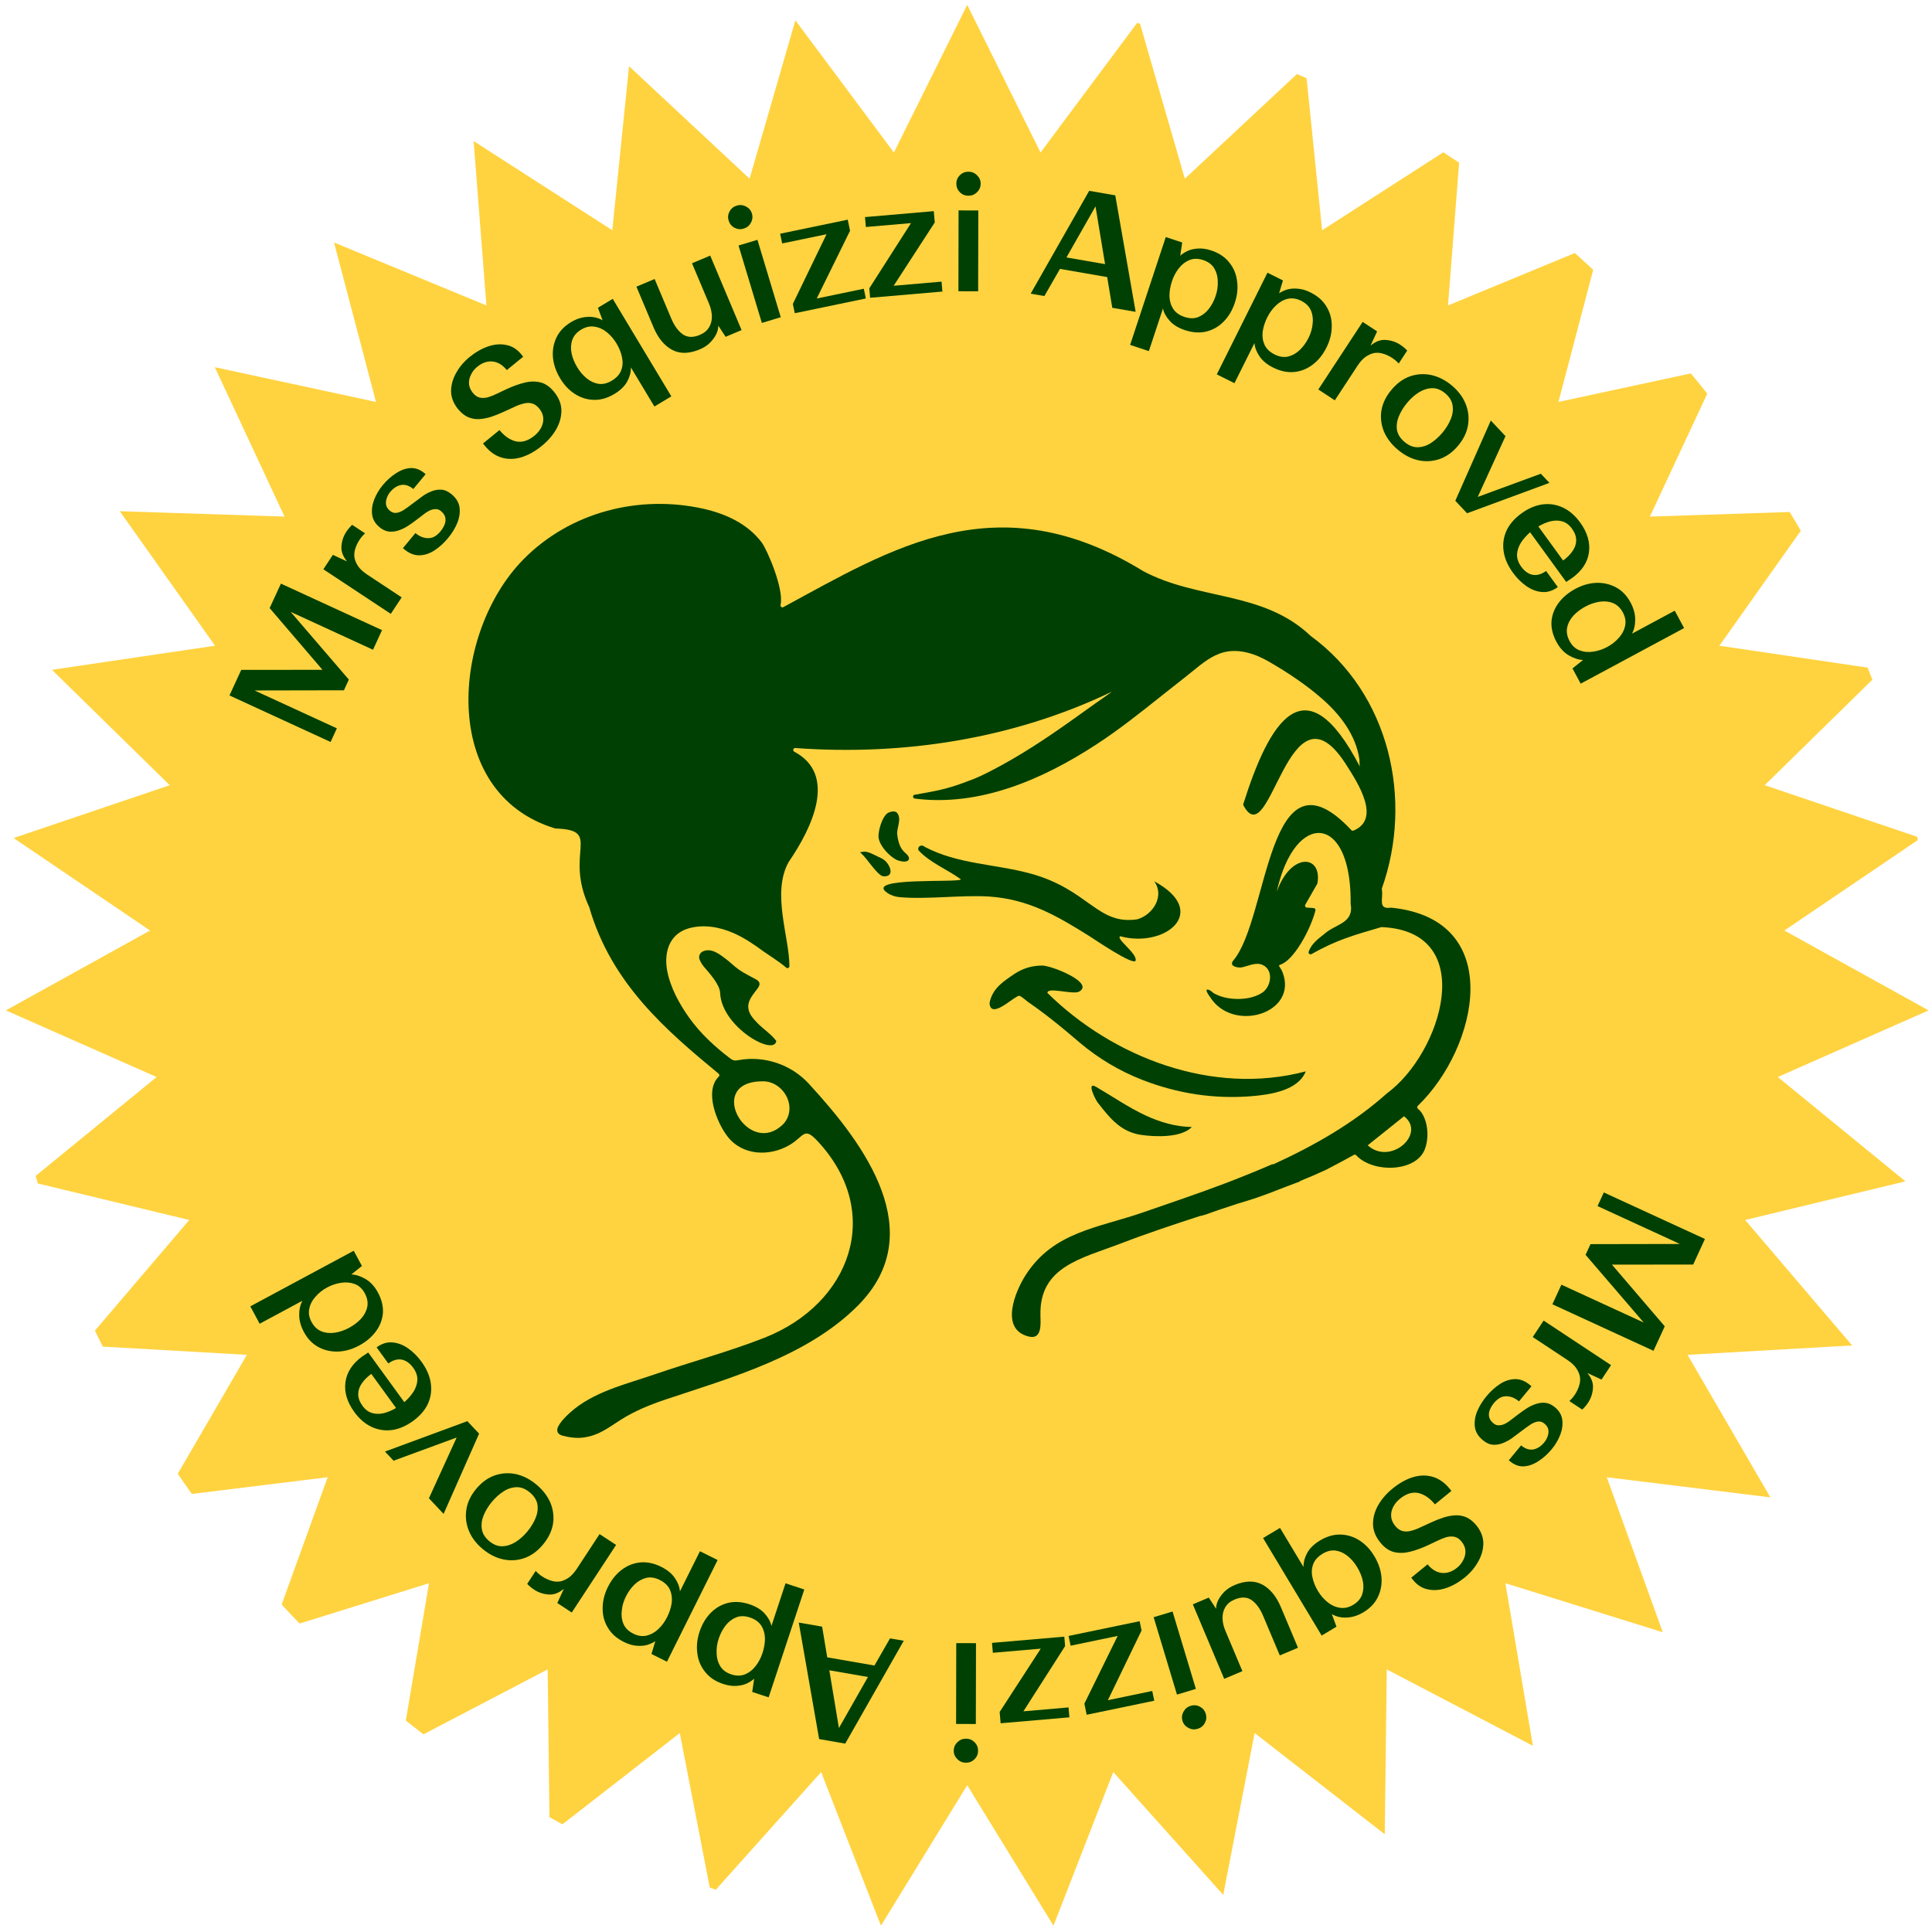 <svg width="265" height="265" viewBox="0 0 265 265" fill="none" xmlns="http://www.w3.org/2000/svg">
<g clip-path="url(#clip0_117_110)">
<path d="M132.666 0.666L142.724 20.918L156.236 2.788L162.515 24.51L179.047 9.083L181.348 31.578L200.369 19.351L198.616 41.895L219.514 33.261L213.764 55.129L235.868 50.366L226.305 70.856L248.905 70.116L235.837 88.569L258.205 91.876L242.053 107.7L263.471 114.948L244.753 127.633L264.533 138.589L243.851 147.727L261.357 162.039L239.375 167.338L254.044 184.546L231.469 185.834L242.83 205.385L220.388 202.622L228.075 223.887L206.487 217.161L210.254 239.457L190.213 228.984L189.939 251.594L172.09 237.712L167.783 259.909L152.7 243.063L144.498 264.135L132.666 244.866L120.834 264.135L112.632 243.063L97.549 259.909L93.242 237.712L75.393 251.594L75.119 228.984L55.078 239.457L58.845 217.161L37.257 223.887L44.944 202.622L22.502 205.385L33.863 185.834L11.288 184.546L25.957 167.338L3.976 162.039L21.482 147.727L0.799 138.589L20.579 127.633L1.861 114.948L23.279 107.7L7.127 91.876L29.495 88.569L16.427 70.116L39.027 70.856L29.464 50.366L51.568 55.129L45.818 33.261L66.716 41.895L64.963 19.351L83.984 31.578L86.284 9.083L102.817 24.51L109.097 2.788L122.608 20.918L132.666 0.666Z" fill="#FFD340"/>
<path d="M33.09 91.881L44.234 91.875L36.986 83.41L38.531 80.052L52.401 86.432L51.164 89.122L39.869 83.927L47.848 93.214L47.173 94.683L34.911 94.706L46.206 99.901L45.346 101.771L31.475 95.391L33.09 91.881Z" fill="#004002"/>
<path d="M48.306 71.987L50.075 73.157C49.785 73.418 49.528 73.718 49.304 74.057C49.057 74.431 48.867 74.833 48.732 75.265C48.594 75.677 48.559 76.099 48.627 76.529C48.706 76.917 48.882 77.311 49.156 77.71C49.425 78.089 49.834 78.46 50.383 78.823L55.095 81.938L53.602 84.198L44.352 78.084L45.66 76.104L47.603 77.011C47.026 76.31 46.771 75.605 46.838 74.894C46.894 74.175 47.114 73.524 47.5 72.94C47.632 72.742 47.767 72.562 47.906 72.403C48.053 72.231 48.186 72.093 48.306 71.987Z" fill="#004002"/>
<path d="M60.404 72.901C60.663 72.588 60.856 72.266 60.984 71.936C61.112 71.606 61.142 71.285 61.073 70.973C61.004 70.662 60.807 70.372 60.484 70.104C60.236 69.899 59.974 69.809 59.698 69.835C59.42 69.841 59.139 69.917 58.854 70.063C58.57 70.21 58.285 70.4 57.998 70.636C57.711 70.852 57.437 71.062 57.178 71.265C56.732 71.605 56.294 71.915 55.863 72.194C55.421 72.465 54.983 72.665 54.547 72.795C54.112 72.926 53.683 72.961 53.26 72.901C52.846 72.831 52.444 72.635 52.056 72.314C51.463 71.823 51.125 71.243 51.042 70.575C50.959 69.906 51.054 69.221 51.326 68.519C51.607 67.807 51.993 67.154 52.484 66.561C53.038 65.893 53.643 65.348 54.3 64.929C54.954 64.489 55.617 64.248 56.29 64.204C56.962 64.161 57.605 64.394 58.22 64.903L58.381 65.037L56.694 67.075C56.327 66.771 55.962 66.587 55.598 66.522C55.234 66.457 54.871 66.511 54.509 66.684C54.157 66.846 53.829 67.111 53.525 67.477C53.302 67.747 53.141 68.041 53.041 68.358C52.931 68.667 52.905 68.972 52.963 69.275C53.031 69.567 53.204 69.829 53.485 70.061C53.754 70.285 54.047 70.382 54.362 70.352C54.667 70.313 55.003 70.182 55.369 69.959C55.734 69.716 56.139 69.424 56.585 69.084C56.928 68.823 57.309 68.538 57.727 68.231C58.144 67.903 58.587 67.642 59.056 67.449C59.523 67.236 60.001 67.142 60.491 67.165C60.969 67.18 61.451 67.388 61.937 67.79C62.584 68.326 62.949 68.937 63.034 69.625C63.119 70.314 63.011 71.025 62.713 71.759C62.412 72.473 61.994 73.154 61.458 73.801C60.887 74.491 60.264 75.056 59.589 75.498C58.924 75.928 58.239 76.152 57.535 76.168C56.83 76.185 56.144 75.916 55.475 75.363L55.265 75.189L56.979 73.118C57.367 73.44 57.765 73.651 58.172 73.752C58.579 73.853 58.971 73.841 59.347 73.716C59.721 73.571 60.074 73.3 60.404 72.901Z" fill="#004002"/>
<path d="M69.542 53.346C70.397 52.954 71.203 52.667 71.957 52.485C72.723 52.294 73.445 52.282 74.125 52.45C74.804 52.618 75.427 53.049 75.994 53.743C76.658 54.557 76.995 55.411 77.004 56.308C77.004 57.193 76.762 58.059 76.279 58.906C75.797 59.733 75.15 60.479 74.337 61.143C73.393 61.913 72.45 62.44 71.506 62.723C70.562 63.005 69.66 63.019 68.8 62.763C67.941 62.507 67.174 61.967 66.501 61.143L66.249 60.834L68.51 58.987C69.201 59.833 69.959 60.353 70.785 60.545C71.614 60.719 72.456 60.455 73.313 59.756C73.725 59.419 74.037 59.038 74.249 58.612C74.461 58.185 74.55 57.752 74.515 57.31C74.48 56.869 74.294 56.442 73.957 56.03C73.647 55.651 73.313 55.418 72.953 55.332C72.585 55.235 72.196 55.245 71.786 55.363C71.378 55.461 70.954 55.617 70.515 55.832C70.067 56.035 69.613 56.243 69.153 56.456C68.527 56.75 67.92 56.993 67.334 57.182C66.758 57.363 66.201 57.466 65.661 57.491C65.132 57.507 64.625 57.406 64.139 57.188C63.665 56.961 63.219 56.593 62.803 56.083C62.185 55.304 61.874 54.492 61.87 53.646C61.877 52.791 62.11 51.959 62.57 51.149C63.021 50.329 63.632 49.605 64.401 48.976C65.225 48.303 66.076 47.817 66.951 47.517C67.828 47.218 68.66 47.152 69.449 47.322C70.24 47.471 70.918 47.893 71.485 48.587L71.764 48.928L69.519 50.761C69.139 50.295 68.724 49.965 68.276 49.77C67.828 49.576 67.361 49.524 66.874 49.614C66.398 49.695 65.927 49.926 65.461 50.307C65.092 50.608 64.807 50.967 64.606 51.385C64.396 51.791 64.304 52.21 64.33 52.64C64.358 53.051 64.522 53.451 64.821 53.839C65.111 54.217 65.436 54.448 65.795 54.534C66.166 54.612 66.55 54.596 66.949 54.487C67.34 54.367 67.754 54.2 68.194 53.986C68.633 53.771 69.083 53.558 69.542 53.346Z" fill="#004002"/>
<path d="M78.322 44.187C79.066 43.739 79.819 43.499 80.583 43.465C81.358 43.423 82.049 43.58 82.654 43.935L82.012 42.214L84.046 40.992L92.082 54.366L89.76 55.761L86.537 50.397C86.55 51.043 86.377 51.694 86.02 52.35C85.667 52.986 85.083 53.55 84.267 54.04C83.343 54.595 82.419 54.865 81.494 54.848C80.57 54.832 79.702 54.57 78.89 54.061C78.071 53.541 77.384 52.819 76.829 51.895C76.266 50.959 75.938 50.005 75.844 49.032C75.761 48.053 75.923 47.139 76.328 46.291C76.733 45.443 77.398 44.742 78.322 44.187ZM83.909 52.221C84.557 51.832 84.986 51.362 85.194 50.812C85.415 50.255 85.456 49.658 85.319 49.022C85.194 48.379 84.94 47.739 84.558 47.103C84.197 46.503 83.762 45.997 83.253 45.584C82.737 45.16 82.173 44.902 81.563 44.811C80.958 44.701 80.338 44.837 79.702 45.219C79.102 45.58 78.699 46.051 78.493 46.632C78.299 47.206 78.268 47.821 78.4 48.476C78.537 49.112 78.793 49.742 79.168 50.366C79.536 50.978 79.975 51.49 80.484 51.903C80.993 52.316 81.543 52.565 82.134 52.651C82.718 52.725 83.309 52.582 83.909 52.221Z" fill="#004002"/>
<path d="M99.532 46.198L98.521 44.664C98.534 45.054 98.432 45.462 98.216 45.887C98.007 46.294 97.715 46.682 97.34 47.053C96.972 47.406 96.517 47.696 95.975 47.924C94.517 48.538 93.248 48.556 92.169 47.977C91.103 47.394 90.26 46.366 89.641 44.895L87.293 39.321L89.79 38.27L92.08 43.708C92.488 44.676 93.009 45.391 93.644 45.852C94.287 46.296 95.066 46.325 95.982 45.939C96.563 45.694 96.987 45.349 97.254 44.902C97.522 44.455 97.652 43.952 97.644 43.393C97.631 42.821 97.502 42.245 97.258 41.664L94.919 36.11L97.415 35.059L101.719 45.277L99.532 46.198Z" fill="#004002"/>
<path d="M103.135 29.286C103.268 29.728 103.22 30.152 102.991 30.557C102.776 30.959 102.447 31.226 102.005 31.359C101.563 31.492 101.141 31.451 100.739 31.236C100.338 31.021 100.071 30.692 99.938 30.25C99.808 29.82 99.851 29.405 100.067 29.004C100.282 28.603 100.611 28.336 101.053 28.202C101.496 28.069 101.918 28.11 102.319 28.326C102.733 28.537 103.005 28.857 103.135 29.286ZM104.499 44.294L101.3 33.677L103.894 32.895L107.093 43.512L104.499 44.294Z" fill="#004002"/>
<path d="M107.284 33.392L107.007 32.056L116.28 30.131L116.596 31.652L112.026 40.944L118.483 39.604L118.76 40.94L109.014 42.964L108.749 41.689L113.371 32.129L107.284 33.392Z" fill="#004002"/>
<path d="M118.763 31.136L118.646 29.776L128.082 28.962L128.216 30.511L122.578 39.196L129.148 38.63L129.265 39.99L119.348 40.845L119.236 39.548L124.956 30.602L118.763 31.136Z" fill="#004002"/>
<path d="M134.512 25.193C134.512 25.655 134.343 26.047 134.006 26.368C133.684 26.69 133.291 26.85 132.829 26.849C132.367 26.848 131.976 26.686 131.654 26.364C131.333 26.041 131.173 25.649 131.173 25.187C131.174 24.739 131.336 24.354 131.659 24.033C131.981 23.711 132.374 23.551 132.836 23.552C133.298 23.553 133.689 23.715 134.011 24.037C134.346 24.36 134.513 24.745 134.512 25.193ZM131.459 39.95L131.481 28.862L134.19 28.868L134.168 39.956L131.459 39.95Z" fill="#004002"/>
<path d="M141.369 40.28L149.395 26.175L152.975 26.795L155.771 42.773L152.564 42.218L151.865 38.005L145.389 36.883L143.252 40.606L141.369 40.28ZM146.279 35.311L151.576 36.229L150.262 28.307L146.279 35.311Z" fill="#004002"/>
<path d="M162.537 45.286C161.646 44.991 160.952 44.57 160.455 44.023C159.958 43.475 159.644 42.907 159.514 42.318L157.583 48.16L155.011 47.31L159.902 32.515L162.155 33.26L161.887 35.074C162.161 34.825 162.499 34.605 162.901 34.414C163.317 34.227 163.795 34.119 164.335 34.091C164.879 34.05 165.484 34.139 166.149 34.359C167.199 34.706 168.015 35.249 168.596 35.987C169.196 36.716 169.557 37.565 169.679 38.534C169.818 39.494 169.719 40.486 169.381 41.51C169.034 42.56 168.518 43.429 167.833 44.117C167.166 44.796 166.375 45.249 165.459 45.477C164.548 45.692 163.574 45.628 162.537 45.286ZM165.01 35.664C164.345 35.444 163.725 35.445 163.15 35.668C162.589 35.895 162.102 36.273 161.692 36.801C161.286 37.315 160.971 37.912 160.747 38.59C160.518 39.281 160.405 39.958 160.407 40.623C160.426 41.278 160.596 41.857 160.916 42.361C161.249 42.869 161.768 43.24 162.472 43.473C163.164 43.701 163.788 43.709 164.345 43.495C164.907 43.267 165.391 42.897 165.797 42.382C166.207 41.854 166.524 41.251 166.749 40.573C166.973 39.895 167.068 39.227 167.036 38.567C167.021 37.899 166.855 37.306 166.54 36.789C166.224 36.272 165.714 35.896 165.01 35.664Z" fill="#004002"/>
<path d="M174.636 50.421C173.797 50.003 173.17 49.487 172.756 48.874C172.342 48.261 172.112 47.654 172.068 47.053L169.323 52.56L166.899 51.352L173.849 37.406L175.973 38.464L175.449 40.221C175.756 40.014 176.122 39.844 176.547 39.712C176.986 39.587 177.474 39.548 178.012 39.598C178.557 39.635 179.143 39.809 179.769 40.121C180.759 40.615 181.489 41.268 181.96 42.081C182.449 42.889 182.685 43.78 182.668 44.757C182.669 45.728 182.429 46.695 181.949 47.66C181.455 48.65 180.821 49.437 180.045 50.02C179.288 50.597 178.44 50.933 177.501 51.028C176.569 51.111 175.613 50.908 174.636 50.421ZM178.456 41.25C177.829 40.938 177.216 40.851 176.615 40.99C176.026 41.134 175.492 41.439 175.01 41.903C174.535 42.354 174.138 42.899 173.819 43.538C173.495 44.19 173.286 44.844 173.193 45.502C173.119 46.153 173.204 46.751 173.449 47.295C173.706 47.846 174.167 48.287 174.831 48.618C175.483 48.943 176.099 49.039 176.681 48.907C177.27 48.762 177.802 48.464 178.277 48.012C178.758 47.548 179.158 46.997 179.477 46.358C179.795 45.719 179.985 45.071 180.047 44.413C180.128 43.749 180.049 43.139 179.81 42.582C179.571 42.025 179.12 41.581 178.456 41.25Z" fill="#004002"/>
<path d="M193.017 48.086L191.854 49.86C191.591 49.571 191.29 49.315 190.951 49.092C190.576 48.846 190.173 48.657 189.741 48.524C189.329 48.388 188.907 48.354 188.476 48.423C188.089 48.504 187.696 48.681 187.298 48.956C186.919 49.227 186.55 49.637 186.189 50.187L183.09 54.911L180.825 53.425L186.907 44.154L188.891 45.455L187.991 47.401C188.69 46.822 189.395 46.564 190.106 46.629C190.824 46.681 191.476 46.9 192.062 47.284C192.261 47.414 192.44 47.549 192.601 47.688C192.773 47.834 192.911 47.967 193.017 48.086Z" fill="#004002"/>
<path d="M200.016 61.113C199.273 62.006 198.425 62.622 197.472 62.959C196.528 63.285 195.56 63.344 194.566 63.138C193.582 62.921 192.648 62.446 191.765 61.712C190.882 60.979 190.238 60.144 189.833 59.207C189.448 58.268 189.329 57.305 189.476 56.317C189.643 55.327 190.097 54.385 190.84 53.492C191.591 52.587 192.434 51.967 193.367 51.632C194.32 51.295 195.293 51.23 196.287 51.436C197.291 51.652 198.234 52.126 199.117 52.859C200.001 53.593 200.635 54.429 201.02 55.368C201.405 56.306 201.52 57.275 201.363 58.274C201.216 59.262 200.767 60.208 200.016 61.113ZM192.988 55.276C192.505 55.858 192.13 56.474 191.862 57.125C191.603 57.765 191.522 58.389 191.618 58.997C191.734 59.602 192.082 60.147 192.664 60.63C193.245 61.113 193.839 61.351 194.445 61.345C195.07 61.337 195.674 61.147 196.256 60.775C196.847 60.392 197.384 59.91 197.867 59.328C198.359 58.736 198.734 58.119 198.993 57.479C199.261 56.828 199.342 56.194 199.235 55.578C199.139 54.97 198.8 54.425 198.219 53.942C197.637 53.459 197.039 53.226 196.424 53.243C195.809 53.26 195.201 53.456 194.599 53.83C194.017 54.202 193.48 54.684 192.988 55.276Z" fill="#004002"/>
<path d="M212.527 66.232L201.227 70.402L199.616 68.689L204.484 57.681L206.499 59.822L202.693 68.159L211.347 64.977L212.527 66.232Z" fill="#004002"/>
<path d="M213.674 80.526C212.95 81.053 212.212 81.277 211.463 81.198C210.722 81.131 210.009 80.852 209.325 80.363C208.649 79.885 208.048 79.283 207.521 78.558C206.814 77.584 206.388 76.605 206.243 75.62C206.099 74.635 206.228 73.693 206.631 72.794C207.042 71.907 207.729 71.114 208.692 70.415C209.632 69.732 210.589 69.322 211.563 69.186C212.545 69.061 213.48 69.204 214.367 69.615C215.262 70.038 216.051 70.719 216.734 71.659C217.729 73.03 218.134 74.397 217.948 75.761C217.762 77.125 216.989 78.3 215.63 79.287C215.505 79.378 215.377 79.463 215.244 79.542C215.119 79.632 214.979 79.726 214.824 79.821L209.875 73.008C209.375 73.44 208.953 73.919 208.609 74.446C208.285 74.976 208.108 75.519 208.08 76.076C208.072 76.636 208.265 77.188 208.66 77.732C208.964 78.151 209.297 78.454 209.658 78.642C210.028 78.841 210.417 78.912 210.827 78.857C211.248 78.793 211.662 78.614 212.07 78.317L213.674 80.526ZM215.595 72.486C215.225 71.977 214.781 71.651 214.262 71.508C213.763 71.369 213.227 71.369 212.653 71.509C212.099 71.652 211.551 71.885 211.008 72.21L214.402 76.883C214.957 76.48 215.393 76.043 215.708 75.571C216.031 75.111 216.194 74.621 216.197 74.1C216.199 73.579 215.999 73.041 215.595 72.486Z" fill="#004002"/>
<path d="M215.687 91.685L217.137 90.524C216.504 90.499 215.849 90.287 215.173 89.887C214.498 89.487 213.938 88.875 213.493 88.048C212.976 87.087 212.748 86.144 212.808 85.222C212.888 84.305 213.214 83.462 213.786 82.694C214.358 81.925 215.125 81.282 216.087 80.765C217.024 80.261 217.975 79.989 218.938 79.948C219.92 79.912 220.825 80.118 221.653 80.563C222.48 81.008 223.142 81.693 223.64 82.618C224.07 83.419 224.288 84.193 224.291 84.938C224.301 85.696 224.154 86.355 223.851 86.915L229.715 83.763L230.998 86.149L216.811 93.775L215.687 91.685ZM217.465 83.195C216.824 83.54 216.275 83.954 215.82 84.437C215.371 84.933 215.083 85.477 214.957 86.07C214.837 86.674 214.949 87.297 215.294 87.939C215.626 88.555 216.073 88.974 216.637 89.195C217.22 89.422 217.842 89.486 218.503 89.385C219.171 89.296 219.819 89.082 220.448 88.744C221.077 88.406 221.612 87.983 222.055 87.475C222.504 86.98 222.788 86.43 222.908 85.825C223.034 85.232 222.932 84.628 222.6 84.011C222.262 83.382 221.808 82.951 221.237 82.717C220.673 82.496 220.061 82.436 219.4 82.537C218.739 82.638 218.094 82.857 217.465 83.195Z" fill="#004002"/>
<path d="M232.241 173.452L221.097 173.458L228.344 181.923L226.8 185.281L212.93 178.901L214.167 176.211L225.462 181.406L217.482 172.119L218.158 170.65L230.42 170.627L219.125 165.431L219.985 163.562L233.855 169.942L232.241 173.452Z" fill="#004002"/>
<path d="M217.025 193.345L215.255 192.176C215.546 191.914 215.803 191.614 216.026 191.276C216.273 190.902 216.464 190.499 216.598 190.068C216.737 189.656 216.772 189.234 216.704 188.803C216.625 188.415 216.449 188.022 216.175 187.623C215.906 187.244 215.497 186.872 214.948 186.51L210.235 183.394L211.729 181.135L220.979 187.249L219.67 189.229L217.727 188.322C218.305 189.022 218.56 189.728 218.493 190.439C218.437 191.157 218.217 191.809 217.831 192.393C217.699 192.591 217.564 192.77 217.425 192.93C217.278 193.102 217.145 193.24 217.025 193.345Z" fill="#004002"/>
<path d="M204.927 192.432C204.668 192.745 204.474 193.066 204.346 193.397C204.218 193.727 204.189 194.048 204.258 194.359C204.327 194.671 204.523 194.961 204.847 195.229C205.095 195.434 205.357 195.524 205.633 195.498C205.911 195.492 206.192 195.415 206.476 195.269C206.761 195.123 207.046 194.932 207.332 194.697C207.62 194.481 207.894 194.271 208.153 194.067C208.598 193.727 209.037 193.418 209.468 193.138C209.91 192.868 210.348 192.668 210.783 192.537C211.219 192.407 211.648 192.372 212.071 192.431C212.485 192.502 212.887 192.697 213.275 193.019C213.868 193.51 214.206 194.09 214.288 194.758C214.371 195.426 214.277 196.111 214.005 196.813C213.724 197.526 213.338 198.178 212.846 198.772C212.293 199.44 211.688 199.984 211.031 200.404C210.377 200.843 209.713 201.085 209.041 201.128C208.369 201.171 207.726 200.939 207.111 200.43L206.949 200.296L208.637 198.258C209.004 198.561 209.369 198.746 209.733 198.811C210.097 198.876 210.46 198.822 210.821 198.649C211.174 198.486 211.502 198.222 211.806 197.855C212.029 197.586 212.19 197.292 212.29 196.974C212.4 196.666 212.426 196.36 212.367 196.057C212.3 195.765 212.126 195.503 211.846 195.271C211.576 195.048 211.284 194.951 210.969 194.981C210.664 195.019 210.328 195.15 209.961 195.374C209.597 195.617 209.191 195.909 208.746 196.249C208.403 196.51 208.022 196.794 207.603 197.102C207.187 197.43 206.744 197.69 206.275 197.883C205.808 198.096 205.329 198.191 204.84 198.168C204.361 198.153 203.879 197.945 203.394 197.543C202.747 197.007 202.381 196.395 202.297 195.707C202.212 195.019 202.319 194.308 202.618 193.574C202.919 192.86 203.337 192.179 203.873 191.532C204.444 190.842 205.067 190.276 205.741 189.835C206.407 189.404 207.092 189.181 207.796 189.164C208.501 189.148 209.187 189.416 209.856 189.97L210.066 190.144L208.352 192.214C207.964 191.893 207.566 191.682 207.159 191.581C206.751 191.48 206.36 191.492 205.984 191.617C205.61 191.761 205.257 192.033 204.927 192.432Z" fill="#004002"/>
<path d="M195.789 211.987C194.933 212.378 194.128 212.665 193.374 212.848C192.608 213.039 191.885 213.051 191.206 212.883C190.526 212.714 189.903 212.283 189.337 211.589C188.673 210.776 188.336 209.921 188.327 209.025C188.327 208.139 188.568 207.273 189.052 206.427C189.533 205.6 190.181 204.854 190.994 204.19C191.937 203.419 192.881 202.893 193.825 202.61C194.769 202.327 195.671 202.314 196.531 202.57C197.39 202.826 198.157 203.366 198.83 204.19L199.082 204.499L196.821 206.345C196.13 205.499 195.372 204.98 194.546 204.787C193.717 204.614 192.875 204.877 192.018 205.577C191.606 205.913 191.294 206.295 191.082 206.721C190.87 207.147 190.781 207.581 190.816 208.022C190.851 208.464 191.037 208.89 191.373 209.303C191.683 209.682 192.018 209.915 192.377 210.001C192.746 210.098 193.135 210.087 193.545 209.97C193.953 209.871 194.376 209.715 194.816 209.501C195.264 209.297 195.718 209.089 196.177 208.877C196.804 208.582 197.411 208.34 197.997 208.15C198.572 207.97 199.13 207.867 199.67 207.842C200.199 207.826 200.706 207.926 201.191 208.145C201.666 208.372 202.111 208.74 202.528 209.25C203.145 210.028 203.456 210.841 203.46 211.687C203.454 212.542 203.221 213.374 202.761 214.183C202.31 215.004 201.699 215.728 200.929 216.357C200.105 217.03 199.255 217.516 198.379 217.816C197.503 218.115 196.671 218.18 195.882 218.011C195.091 217.862 194.412 217.44 193.846 216.746L193.567 216.404L195.811 214.571C196.192 215.038 196.607 215.368 197.055 215.562C197.503 215.757 197.97 215.809 198.457 215.719C198.932 215.638 199.404 215.407 199.87 215.026C200.238 214.725 200.524 214.366 200.725 213.948C200.935 213.541 201.027 213.123 201.001 212.692C200.973 212.282 200.809 211.882 200.51 211.494C200.22 211.116 199.895 210.884 199.535 210.798C199.165 210.721 198.78 210.737 198.381 210.846C197.991 210.966 197.576 211.133 197.137 211.347C196.697 211.561 196.248 211.775 195.789 211.987Z" fill="#004002"/>
<path d="M187.009 221.146C186.265 221.593 185.511 221.834 184.748 221.868C183.972 221.909 183.282 221.752 182.677 221.397L183.319 223.119L181.285 224.341L173.248 210.967L175.57 209.571L178.794 214.935C178.781 214.29 178.954 213.639 179.311 212.983C179.664 212.347 180.248 211.783 181.064 211.293C181.988 210.738 182.912 210.468 183.836 210.484C184.761 210.5 185.629 210.763 186.441 211.271C187.26 211.792 187.947 212.514 188.502 213.438C189.065 214.374 189.393 215.328 189.487 216.3C189.57 217.28 189.408 218.194 189.003 219.042C188.598 219.889 187.933 220.591 187.009 221.146ZM181.422 213.111C180.774 213.501 180.345 213.97 180.137 214.52C179.916 215.078 179.875 215.674 180.012 216.31C180.137 216.954 180.391 217.593 180.773 218.229C181.134 218.829 181.569 219.336 182.078 219.748C182.594 220.173 183.157 220.431 183.767 220.522C184.373 220.632 184.993 220.496 185.629 220.113C186.229 219.753 186.632 219.282 186.838 218.701C187.032 218.127 187.063 217.512 186.931 216.857C186.793 216.221 186.537 215.591 186.162 214.967C185.795 214.355 185.356 213.842 184.847 213.43C184.337 213.017 183.787 212.768 183.197 212.682C182.613 212.608 182.022 212.751 181.422 213.111Z" fill="#004002"/>
<path d="M165.799 219.134L166.809 220.668C166.797 220.279 166.899 219.871 167.115 219.446C167.323 219.039 167.615 218.65 167.991 218.28C168.359 217.927 168.814 217.637 169.356 217.408C170.814 216.794 172.082 216.777 173.162 217.355C174.228 217.939 175.071 218.967 175.69 220.437L178.037 226.011L175.541 227.063L173.25 221.624C172.843 220.657 172.322 219.942 171.687 219.48C171.044 219.037 170.265 219.008 169.349 219.394C168.768 219.638 168.344 219.984 168.077 220.431C167.809 220.878 167.679 221.381 167.687 221.94C167.7 222.511 167.828 223.088 168.073 223.668L170.412 229.223L167.915 230.274L163.612 220.055L165.799 219.134Z" fill="#004002"/>
<path d="M162.196 236.047C162.063 235.604 162.111 235.181 162.339 234.775C162.555 234.374 162.884 234.107 163.326 233.974C163.768 233.84 164.19 233.881 164.591 234.097C164.993 234.312 165.26 234.641 165.393 235.083C165.522 235.512 165.479 235.927 165.264 236.328C165.049 236.73 164.72 236.997 164.277 237.13C163.835 237.264 163.413 237.223 163.012 237.007C162.597 236.796 162.325 236.476 162.196 236.047ZM160.831 221.039L164.031 231.655L161.437 232.437L158.238 221.821L160.831 221.039Z" fill="#004002"/>
<path d="M158.046 231.94L158.324 233.277L149.051 235.202L148.735 233.68L153.304 224.388L146.848 225.729L146.571 224.392L156.317 222.369L156.581 223.644L151.96 233.204L158.046 231.94Z" fill="#004002"/>
<path d="M146.567 234.196L146.685 235.556L137.249 236.37L137.115 234.822L142.753 226.136L136.183 226.703L136.066 225.343L145.983 224.488L146.095 225.785L140.374 234.731L146.567 234.196Z" fill="#004002"/>
<path d="M130.818 240.139C130.819 239.677 130.988 239.286 131.325 238.964C131.647 238.643 132.04 238.483 132.502 238.484C132.964 238.485 133.355 238.646 133.677 238.969C133.998 239.292 134.158 239.684 134.157 240.146C134.156 240.594 133.995 240.979 133.672 241.3C133.349 241.621 132.957 241.782 132.495 241.781C132.033 241.78 131.641 241.618 131.32 241.295C130.985 240.973 130.817 240.587 130.818 240.139ZM133.872 225.382L133.85 236.47L131.141 236.465L131.163 225.377L133.872 225.382Z" fill="#004002"/>
<path d="M123.962 225.053L115.936 239.158L112.356 238.538L109.56 222.559L112.767 223.115L113.466 227.328L119.942 228.449L122.079 224.727L123.962 225.053ZM119.052 230.021L113.755 229.104L115.069 237.025L119.052 230.021Z" fill="#004002"/>
<path d="M102.794 220.047C103.685 220.341 104.378 220.762 104.876 221.31C105.373 221.858 105.686 222.426 105.816 223.015L107.747 217.172L110.32 218.023L105.429 232.817L103.176 232.073L103.444 230.259C103.17 230.508 102.832 230.728 102.429 230.919C102.014 231.106 101.536 231.213 100.996 231.241C100.451 231.282 99.847 231.193 99.182 230.974C98.132 230.626 97.316 230.084 96.734 229.346C96.135 228.617 95.774 227.768 95.652 226.799C95.513 225.838 95.612 224.846 95.95 223.823C96.297 222.773 96.813 221.904 97.498 221.216C98.164 220.537 98.956 220.083 99.871 219.855C100.783 219.64 101.757 219.704 102.794 220.047ZM100.321 229.669C100.986 229.889 101.606 229.887 102.181 229.664C102.742 229.437 103.228 229.06 103.639 228.532C104.045 228.017 104.36 227.421 104.584 226.743C104.812 226.052 104.926 225.374 104.924 224.71C104.905 224.055 104.735 223.475 104.415 222.972C104.082 222.463 103.563 222.093 102.858 221.86C102.167 221.631 101.543 221.624 100.986 221.838C100.424 222.065 99.94 222.436 99.534 222.951C99.124 223.478 98.806 224.081 98.582 224.759C98.358 225.437 98.262 226.106 98.295 226.766C98.31 227.434 98.475 228.027 98.791 228.544C99.107 229.061 99.617 229.436 100.321 229.669Z" fill="#004002"/>
<path d="M90.695 214.911C91.534 215.33 92.161 215.845 92.575 216.459C92.989 217.072 93.218 217.679 93.263 218.28L96.007 212.773L98.432 213.981L91.482 227.927L89.358 226.868L89.882 225.112C89.575 225.319 89.209 225.488 88.783 225.62C88.345 225.746 87.857 225.784 87.319 225.735C86.774 225.698 86.188 225.523 85.562 225.211C84.572 224.718 83.841 224.064 83.371 223.251C82.881 222.444 82.645 221.552 82.663 220.576C82.662 219.605 82.901 218.637 83.382 217.673C83.876 216.683 84.51 215.896 85.286 215.313C86.043 214.736 86.891 214.4 87.829 214.305C88.762 214.222 89.717 214.424 90.695 214.911ZM86.875 224.082C87.501 224.395 88.115 224.482 88.716 224.343C89.304 224.198 89.839 223.894 90.321 223.43C90.796 222.979 91.193 222.433 91.511 221.794C91.836 221.143 92.045 220.488 92.138 219.831C92.212 219.179 92.127 218.582 91.882 218.037C91.625 217.487 91.164 217.046 90.5 216.715C89.848 216.39 89.231 216.294 88.649 216.426C88.061 216.571 87.529 216.869 87.054 217.32C86.572 217.784 86.172 218.336 85.854 218.975C85.535 219.614 85.345 220.262 85.284 220.92C85.203 221.583 85.282 222.194 85.521 222.751C85.759 223.308 86.211 223.751 86.875 224.082Z" fill="#004002"/>
<path d="M72.314 217.246L73.477 215.473C73.739 215.762 74.04 216.018 74.38 216.241C74.754 216.486 75.158 216.676 75.59 216.808C76.002 216.945 76.424 216.979 76.854 216.91C77.242 216.829 77.635 216.652 78.033 216.377C78.411 216.106 78.781 215.696 79.142 215.145L82.24 210.422L84.506 211.908L78.424 221.179L76.439 219.877L77.34 217.931C76.641 218.511 75.936 218.769 75.225 218.704C74.506 218.651 73.854 218.433 73.269 218.049C73.07 217.918 72.891 217.784 72.73 217.645C72.558 217.499 72.419 217.366 72.314 217.246Z" fill="#004002"/>
<path d="M65.315 204.22C66.058 203.326 66.905 202.711 67.858 202.374C68.802 202.048 69.771 201.988 70.765 202.195C71.749 202.412 72.683 202.887 73.566 203.62C74.449 204.354 75.093 205.189 75.498 206.126C75.883 207.064 76.002 208.028 75.855 209.016C75.688 210.005 75.233 210.947 74.491 211.841C73.74 212.746 72.897 213.366 71.964 213.701C71.011 214.037 70.038 214.103 69.044 213.896C68.04 213.681 67.096 213.207 66.213 212.473C65.33 211.74 64.696 210.904 64.311 209.965C63.926 209.026 63.811 208.058 63.967 207.059C64.115 206.071 64.564 205.125 65.315 204.22ZM72.342 210.057C72.826 209.475 73.201 208.859 73.469 208.208C73.728 207.567 73.809 206.943 73.713 206.336C73.597 205.73 73.249 205.186 72.667 204.703C72.085 204.22 71.492 203.981 70.886 203.988C70.26 203.996 69.657 204.186 69.075 204.558C68.484 204.941 67.947 205.423 67.464 206.005C66.972 206.597 66.596 207.213 66.338 207.854C66.07 208.505 65.989 209.139 66.096 209.755C66.192 210.363 66.531 210.908 67.112 211.391C67.694 211.874 68.292 212.107 68.907 212.09C69.522 212.072 70.13 211.877 70.732 211.503C71.314 211.131 71.85 210.649 72.342 210.057Z" fill="#004002"/>
<path d="M52.804 199.101L64.103 194.931L65.715 196.644L60.846 207.652L58.832 205.51L62.638 197.174L53.984 200.355L52.804 199.101Z" fill="#004002"/>
<path d="M51.656 184.807C52.381 184.28 53.118 184.056 53.868 184.135C54.609 184.202 55.321 184.48 56.005 184.97C56.681 185.448 57.283 186.049 57.809 186.774C58.517 187.748 58.943 188.728 59.087 189.713C59.232 190.698 59.103 191.64 58.7 192.538C58.289 193.425 57.602 194.218 56.639 194.918C55.699 195.601 54.742 196.01 53.768 196.147C52.786 196.272 51.851 196.128 50.964 195.717C50.069 195.295 49.28 194.613 48.597 193.673C47.602 192.303 47.197 190.935 47.383 189.572C47.569 188.208 48.342 187.032 49.701 186.045C49.825 185.955 49.954 185.87 50.087 185.791C50.212 185.7 50.352 185.607 50.507 185.511L55.456 192.325C55.956 191.893 56.377 191.413 56.721 190.887C57.046 190.357 57.222 189.813 57.251 189.257C57.259 188.697 57.066 188.145 56.671 187.601C56.367 187.182 56.034 186.879 55.672 186.691C55.303 186.492 54.914 186.42 54.504 186.476C54.083 186.539 53.669 186.719 53.261 187.015L51.656 184.807ZM49.735 192.846C50.106 193.356 50.55 193.682 51.069 193.824C51.568 193.964 52.104 193.963 52.678 193.824C53.231 193.681 53.78 193.447 54.322 193.122L50.928 188.45C50.373 188.853 49.938 189.29 49.623 189.761C49.3 190.221 49.137 190.712 49.134 191.233C49.132 191.753 49.332 192.291 49.735 192.846Z" fill="#004002"/>
<path d="M49.644 173.647L48.194 174.808C48.827 174.833 49.482 175.046 50.157 175.446C50.833 175.845 51.393 176.458 51.837 177.284C52.354 178.246 52.583 179.188 52.522 180.111C52.443 181.028 52.117 181.87 51.545 182.639C50.973 183.408 50.206 184.05 49.244 184.568C48.306 185.071 47.356 185.344 46.393 185.385C45.41 185.42 44.506 185.215 43.678 184.77C42.851 184.325 42.188 183.64 41.691 182.715C41.26 181.913 41.043 181.14 41.04 180.394C41.03 179.637 41.176 178.978 41.479 178.418L35.616 181.57L34.333 179.184L48.52 171.557L49.644 173.647ZM47.866 182.137C48.507 181.793 49.055 181.379 49.511 180.895C49.96 180.4 50.247 179.856 50.374 179.263C50.494 178.658 50.381 178.035 50.037 177.394C49.705 176.777 49.258 176.358 48.694 176.137C48.111 175.91 47.489 175.847 46.828 175.948C46.16 176.037 45.512 176.25 44.883 176.588C44.254 176.926 43.718 177.349 43.276 177.857C42.827 178.353 42.543 178.903 42.423 179.508C42.297 180.1 42.399 180.705 42.73 181.322C43.069 181.95 43.523 182.382 44.093 182.615C44.657 182.837 45.27 182.897 45.931 182.796C46.592 182.695 47.237 182.475 47.866 182.137Z" fill="#004002"/>
<path d="M194.502 152.089C194.36 151.99 194.35 151.79 194.471 151.68C202.709 143.762 206.69 126.123 190.849 124.5C190.827 124.5 190.805 124.5 190.783 124.5C188.907 124.778 189.778 123.184 189.54 122.012C189.541 121.968 189.541 121.912 189.541 121.868C193.878 109.661 190.6 95.127 179.79 87.237C173.23 80.992 164.376 82.372 156.81 78.341C136.803 66.045 122.332 75.219 107.447 83.275C107.239 83.386 107.009 83.198 107.064 82.966C107.565 80.786 105.202 75.356 104.47 74.394C102.537 71.829 99.515 70.46 96.457 69.777C87.68 67.826 78.197 70.214 71.784 76.736C61.927 86.757 60.181 108.753 76.132 113.629C76.154 113.629 76.176 113.629 76.198 113.64C82.711 113.855 77.307 116.869 80.814 124.411C80.814 124.411 80.814 124.433 80.825 124.444C83.852 134.897 91.366 141.329 98.574 147.275C98.695 147.374 98.705 147.562 98.584 147.673C96.571 149.644 98.312 153.946 99.754 155.837C101.807 158.534 105.546 158.664 108.293 157.057C110.347 155.86 110.231 154.466 112.165 156.545C121.292 166.372 116.636 178.856 104.855 183.491C99.903 185.431 94.767 186.797 89.75 188.527C85.831 189.88 81.331 190.902 78.164 193.782C77.592 194.302 76.855 195.033 76.524 195.752C76.414 195.996 76.391 196.295 76.533 196.527C76.664 196.737 76.904 196.847 77.135 196.914C78.077 197.156 79.052 197.31 80.018 197.177C82.124 196.898 83.367 195.879 85.103 194.771C87.026 193.541 89.156 192.677 91.307 191.955C100.309 188.949 110.714 186.052 117.644 179.109C127.6 169.132 118.623 157.003 111.06 148.779C111.016 148.735 110.984 148.691 110.94 148.646C108.524 146.015 104.866 144.78 101.354 145.402C101.124 145.447 100.894 145.491 100.663 145.436C100.433 145.381 100.247 145.248 100.061 145.105C98.005 143.536 96.058 141.734 94.552 139.622C93.198 137.743 91.911 135.387 91.501 133.086C91.156 131.129 91.557 129.17 92.997 128.062C93.382 127.763 93.854 127.519 94.403 127.353C96.478 126.743 98.736 127.139 100.696 128.022C102.152 128.674 103.487 129.58 104.767 130.53C105.128 130.795 107 131.977 107.842 132.729C108.017 132.883 108.281 132.75 108.281 132.518C108.261 128.48 105.834 122.508 108.15 118.28C108.15 118.28 108.15 118.257 108.161 118.257C111.444 113.475 114.855 106.247 108.943 103.1C108.691 102.967 108.802 102.58 109.087 102.602C123.932 103.684 139.029 101.358 152.559 94.851C152.438 94.907 152.328 95.006 152.229 95.084C152.12 95.161 151.999 95.239 151.889 95.328C151.658 95.494 151.427 95.649 151.196 95.815C150.735 96.136 150.273 96.469 149.812 96.79C148.888 97.443 147.976 98.108 147.053 98.762C143.481 101.298 139.877 103.702 135.977 105.708C134.945 106.24 133.891 106.761 132.782 107.139C131.783 107.527 130.773 107.871 129.741 108.148C128.589 108.459 127.415 108.659 126.252 108.87C125.999 108.915 125.747 108.981 125.484 109.004C125.165 109.026 125.153 109.491 125.471 109.535C134.328 110.677 142.97 106.93 150.277 102.177C153.453 100.117 156.432 97.746 159.389 95.387C160.797 94.257 162.226 93.172 163.622 92.031C164.919 90.979 166.249 89.871 167.896 89.46C170.003 88.939 172.227 89.689 174.098 90.783C176.583 92.219 179.111 93.898 181.277 95.788C183.781 97.965 185.966 100.762 186.46 104.158C186.503 104.435 186.435 104.966 186.555 105.209C178.957 90.579 174.061 99.124 170.54 110.269C170.517 110.335 170.528 110.412 170.561 110.479C174.29 117.445 176.703 92.539 184.593 104.802C186.307 107.466 189.45 112.354 185.651 113.928C185.552 113.972 185.431 113.939 185.355 113.862C173.813 101.537 174.077 125.931 169.168 131.744C168.485 132.552 169.845 132.794 170.349 132.683C171.249 132.494 172.293 131.929 173.202 132.36C174.746 133.089 174.344 135.368 173.124 136.166C172.058 136.864 170.632 137.075 169.393 137.01C168.724 136.977 168.044 136.867 167.409 136.647C167.124 136.547 166.839 136.426 166.566 136.282C166.347 136.161 166.139 135.918 165.92 135.818C164.967 135.399 165.896 136.637 165.95 136.714C169.049 141.734 178.05 139.038 175.94 133.409C175.657 132.656 175.208 132.436 175.581 132.325C177.392 131.803 179.697 127.674 180.43 124.897C180.474 124.731 180.365 124.576 180.189 124.554L179.246 124.488C179.049 124.477 178.94 124.256 179.039 124.09L180.671 121.234C180.671 121.234 180.704 121.179 180.704 121.146C181.385 117.251 177.099 116.845 175.152 122.246C175.152 122.224 175.152 122.213 175.152 122.191C175.553 120.42 176.083 118.937 176.701 117.753C177.628 115.971 178.75 114.864 179.87 114.442C182.604 113.422 185.325 116.517 185.258 123.885C185.258 123.897 185.258 123.919 185.258 123.93C185.743 126.695 183.231 126.664 181.582 128.159C180.582 128.913 179.812 129.621 179.502 130.54C179.424 130.772 179.665 130.982 179.885 130.871C183.279 128.954 185.54 128.311 189.459 127.168C189.491 127.168 189.513 127.156 189.546 127.167C202.934 127.764 197.75 144.486 190.221 149.98C185.624 154.1 180.22 157.158 174.619 159.719C174.597 159.708 174.564 159.686 174.542 159.674C172.445 160.584 170.326 161.437 168.218 162.247C164.452 163.678 160.632 164.964 156.822 166.284C150.543 168.458 144.499 168.94 140.675 174.906C139.243 177.142 137.077 182.344 141.11 183.325C142.972 183.777 142.727 181.554 142.709 180.348C142.587 173.71 148.337 172.631 153.826 170.524C157.373 169.16 160.973 167.973 164.574 166.797C164.815 166.764 165.09 166.686 165.419 166.575C166.067 166.342 166.616 166.143 167.11 165.976C168.032 165.677 168.943 165.377 169.865 165.067C171.61 164.534 172.378 164.367 176.43 162.759C177.056 162.527 177.692 162.294 178.318 162.05C178.307 162.05 178.285 162.028 178.274 162.017C179.504 161.518 180.723 160.997 181.931 160.431C182.184 160.309 184.941 158.846 185.688 158.414C185.798 158.348 185.929 158.37 186.017 158.458C188.323 160.945 194.311 160.796 195.461 157.565C196.225 155.44 195.575 152.863 194.469 152.078L194.502 152.089ZM104.46 148.32C107.355 148.152 109.504 151.767 107.512 154.104C102.694 159.064 96.608 148.438 104.46 148.32ZM187.6 157.096L192.58 153.109C195.676 155.484 190.738 159.936 187.6 157.096Z" fill="#004002"/>
<path d="M104.166 134.843C104.112 134.588 103.861 134.434 103.631 134.301C102.886 133.881 102.064 133.506 101.364 133.008C100.718 132.555 100.161 131.98 99.526 131.505C98.672 130.864 97.589 130.002 96.447 130.478C95.996 130.667 95.775 131.165 95.96 131.619C96.124 132.028 96.364 132.393 96.637 132.703C97.37 133.554 98.736 135.069 98.776 136.198C98.992 140.912 106.241 144.933 106.478 142.775C105.746 141.813 104.695 141.15 103.864 140.299C103.285 139.702 102.651 138.994 102.632 138.109C102.613 137.091 103.383 136.326 103.934 135.551C104.077 135.352 104.22 135.108 104.166 134.865L104.166 134.843Z" fill="#004002"/>
<path d="M121.705 122.468C122.197 122.811 122.778 122.998 123.369 123.053C127.117 123.403 131.963 122.725 135.711 122.976C141.069 123.347 144.932 125.587 149.439 128.412C149.953 128.733 155.542 132.551 155.764 131.755C156.03 130.805 152.967 128.719 153.659 128.42C159.747 130.095 166.076 125.094 158.318 120.88C159.78 122.901 158.15 125.477 155.989 126.097C150.496 126.92 149.36 122.003 141.31 119.811C136.426 118.489 131.384 118.548 126.854 116.165C126.46 115.779 125.791 116.034 125.986 116.63C127.538 118.331 129.99 119.279 131.805 120.615C131.617 121.123 118.446 120.239 121.705 122.468Z" fill="#004002"/>
<path d="M140.86 137.326C141.276 137.613 141.68 137.9 142.085 138.187C142.84 138.739 143.583 139.302 144.316 139.876C145.639 140.913 146.874 141.973 148.153 143.055C150.679 145.186 153.556 146.897 156.633 148.099C161.471 149.996 166.555 150.787 171.74 150.352C174.229 150.14 178.067 149.584 179.105 146.953C166.337 150.334 152.663 145.052 143.669 136.196C143.65 135.323 147.099 136.458 147.999 136.027C150.206 134.809 144.273 132.449 142.958 132.439C141.533 132.44 140.271 132.828 139.085 133.625C137.679 134.577 136.317 135.462 135.819 137.186C135.752 137.407 135.708 137.651 135.762 137.872C135.794 138.004 135.849 138.115 135.903 138.203C136.624 139.175 139.119 136.675 139.777 136.586C139.986 136.553 140.663 137.182 140.849 137.304L140.86 137.326Z" fill="#004002"/>
<path d="M150.558 151.221C152.316 153.486 153.801 155.298 156.628 155.682C158.48 155.935 162.02 156.087 163.482 154.582C161.279 154.562 159.122 153.922 157.129 152.996C154.754 151.892 152.588 150.379 150.323 149.066C148.956 148.271 150.274 150.868 150.558 151.221Z" fill="#004002"/>
<path d="M123.058 111.507C122.807 111.186 122.225 111.298 121.884 111.453C121.016 111.841 120.362 114.133 120.524 114.996C120.75 116.136 121.986 117.43 122.983 117.949C124.605 118.567 125.167 117.825 124.226 117.04C123.515 116.443 123.221 115.669 123.071 114.496C122.953 113.555 123.736 112.359 123.058 111.507Z" fill="#004002"/>
<path d="M119.019 116.88C118.636 116.77 118.373 116.825 118 116.892C117.945 116.947 118.153 117.036 118.218 117.146C118.885 117.699 120.391 120.153 121.169 120.197C122.726 120.295 122.15 118.713 121.362 118.028C121.078 117.785 120.673 117.608 120.333 117.454C119.895 117.255 119.48 117.001 119.008 116.88L119.019 116.88Z" fill="#004002"/>
</g>
<defs>
<clipPath id="clip0_117_110">
<rect x="0.666" y="0.666" width="264" height="264" rx="132" fill="white"/>
</clipPath>
</defs>
</svg>
